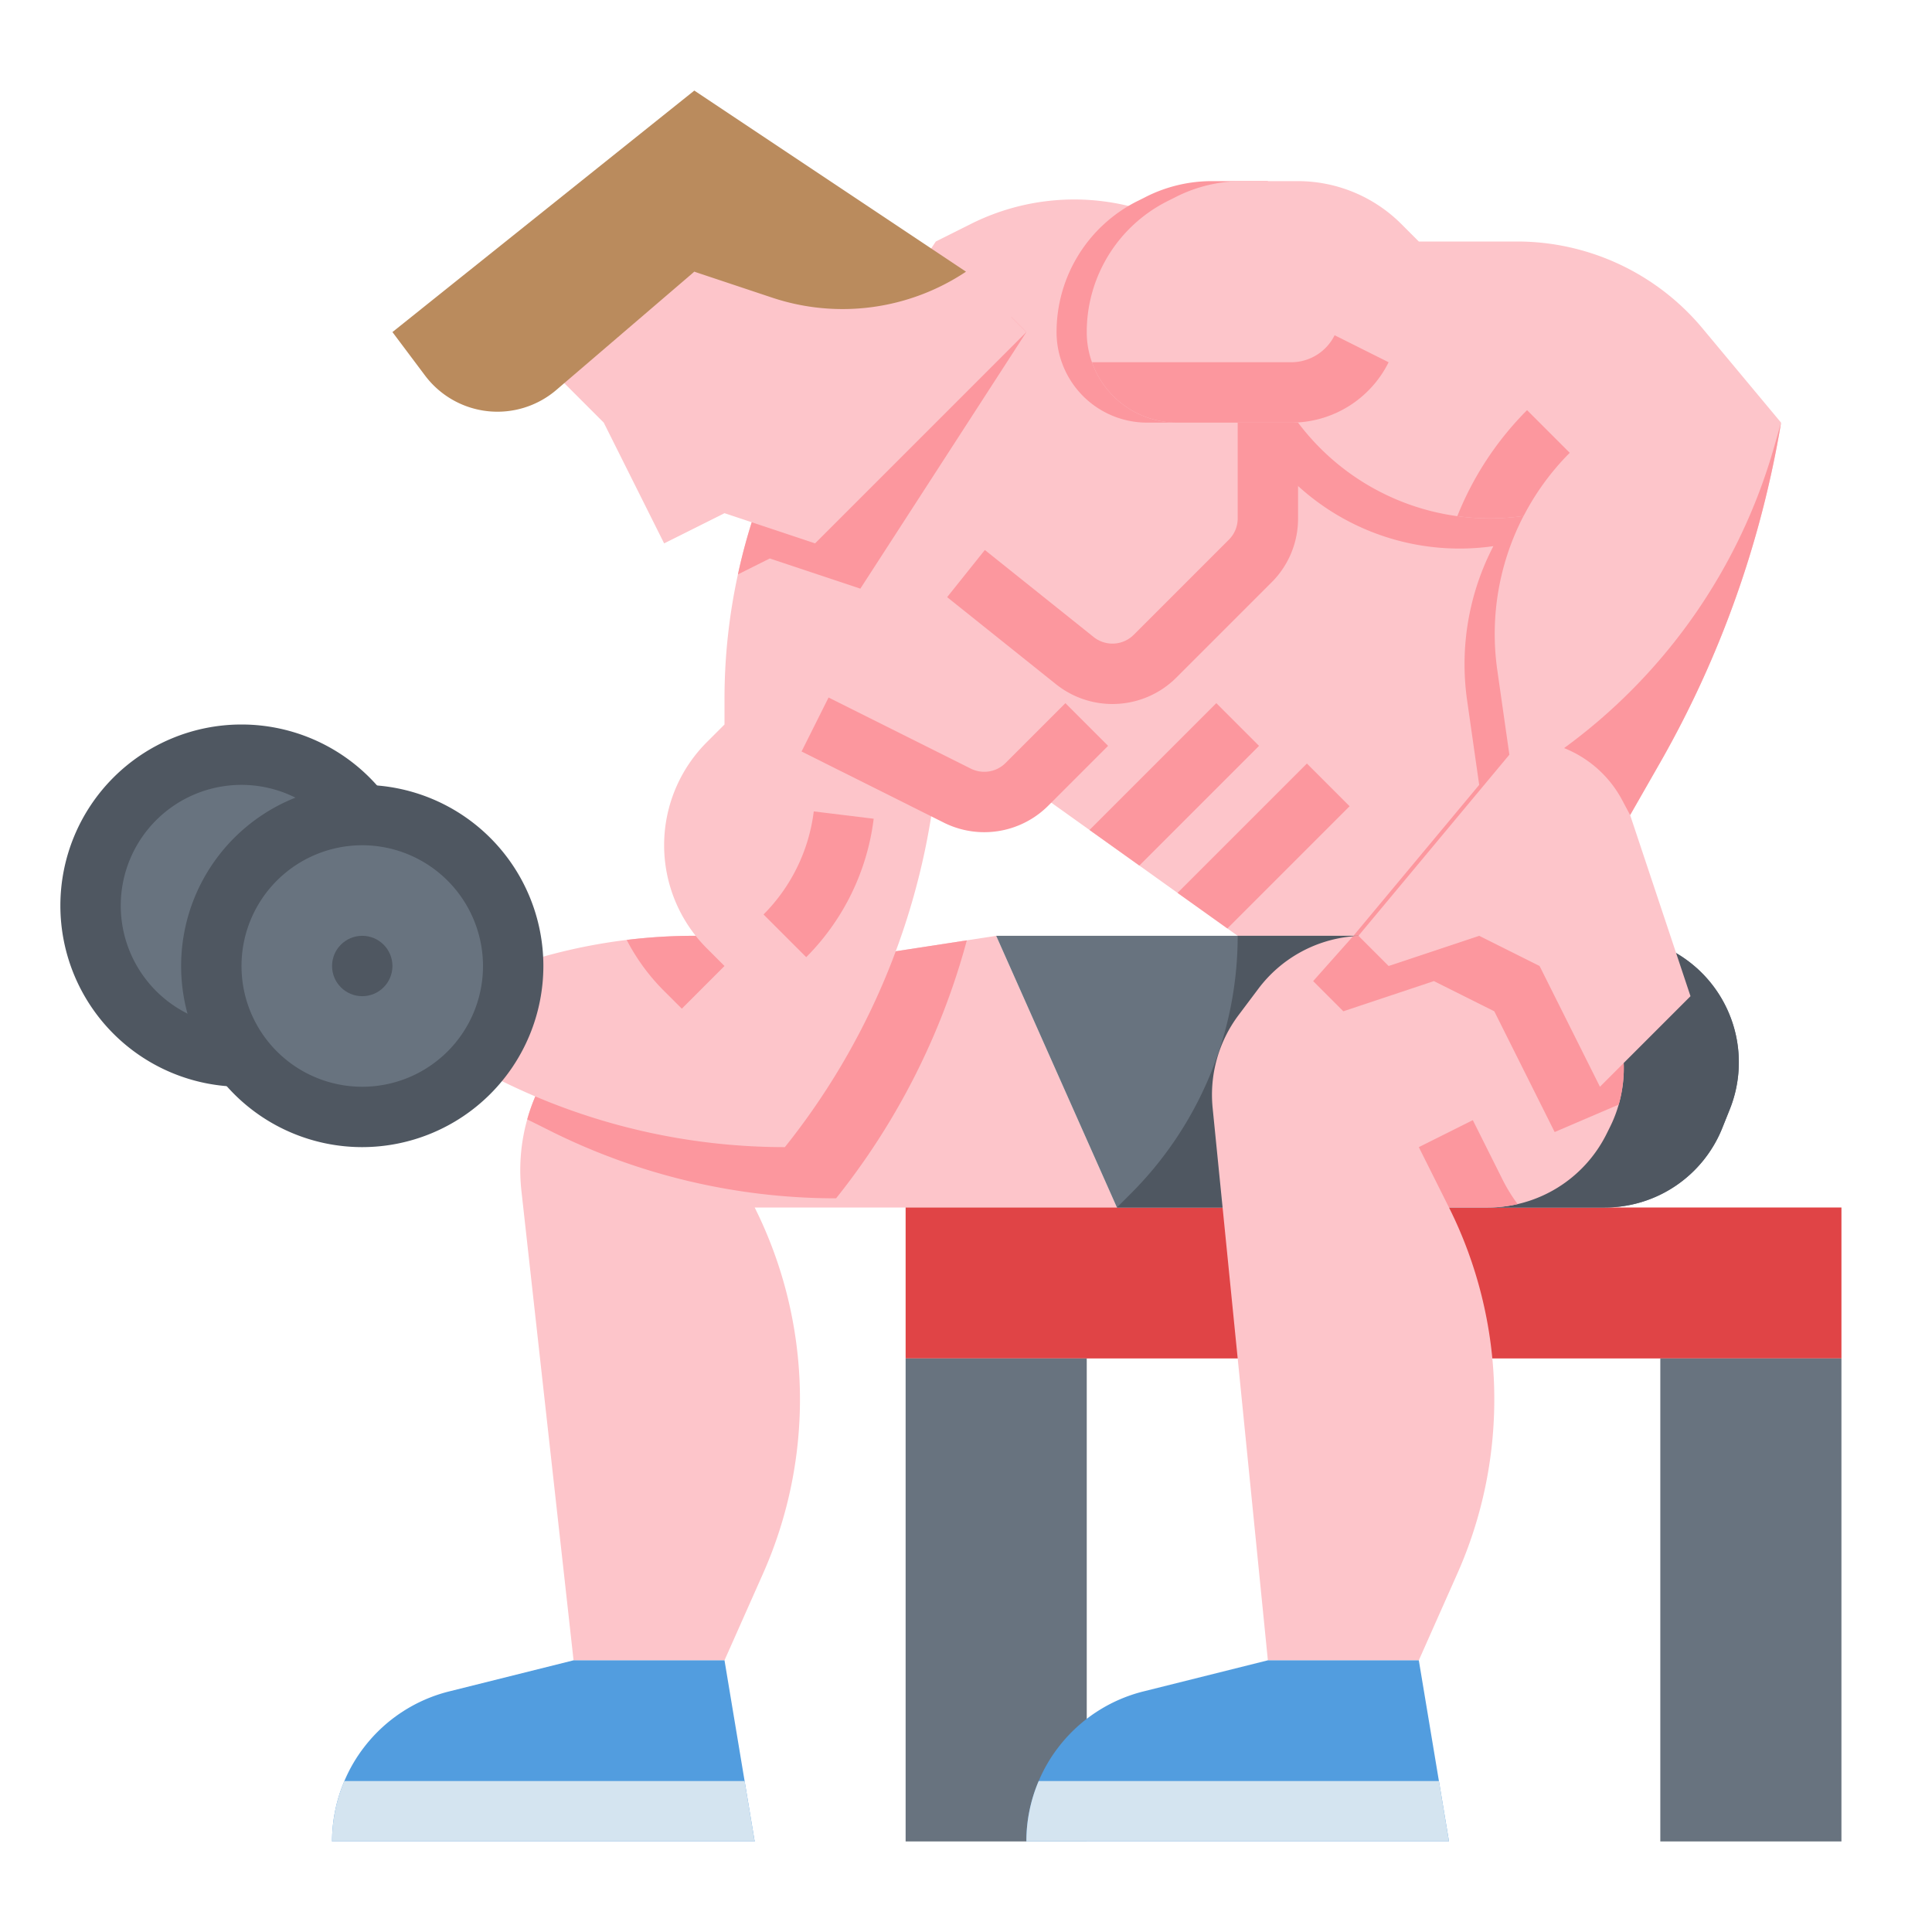 <svg height="512" viewBox="0 0 512 512" width="512" xmlns="http://www.w3.org/2000/svg"><g id="Flat"><path d="m200 320a113.745 113.745 0 0 1 2.2 97.04l-10.2 22.96h-40l-13.82-124.42a49.751 49.751 0 0 1 23.87-48.17 47.954 47.954 0 0 1 5.13-2.68 49.73 49.73 0 0 1 12.88-3.82l15.67-2.41 60.49-9.3 7.78-1.2 32 72z" fill="#fdc5ca"/><path d="m256.22 249.2a186.14 186.14 0 0 1 -8.95 25.64 187.707 187.707 0 0 1 -25.7 42.73 169.504 169.504 0 0 1 -75.78-17.89l-6.07-3.03a49.774 49.774 0 0 1 22.33-29.24 47.954 47.954 0 0 1 5.13-2.68c2.22-.47 4.46-.89 6.7-1.25 7.82-1.27 23.33-2.69 21.85-4.98z" fill="#fc979e"/><path d="m411 248h-83l-2.73-1.95-13.21-9.43-10.12-7.24-13.21-9.43-16.73-11.95a15.698 15.698 0 0 1 -18.12 2.94l-5.88-2.94-.76 5.29a187.676 187.676 0 0 1 -39.24 90.71 169.368 169.368 0 0 1 -75.78-17.89l-12.22-6.11-8-16 25.23-8.41a147.914 147.914 0 0 1 46.77-7.59h.37a38.612 38.612 0 0 1 2.94-51.31l4.69-4.69v-6.7a154.995 154.995 0 0 1 3.56-33.08 152.557 152.557 0 0 1 4.44-16.22l34.67-52 13.33-20 9.37-4.69a61.109 61.109 0 0 1 46.63-3.31h40l1.27 1.14 60.73 54.86z" fill="#fdc5ca"/><path d="m358.67 248 33.33-40-3.2-22.4a67.828 67.828 0 0 1 6.94-40.83.037.037 0 0 1 .01-.03 63.53 63.53 0 0 1 -59.75-24.74v-64a39.4 39.4 0 0 1 9.27 1.14l60.73 54.86 5 136z" fill="#fc979e"/><path d="m260.846 220.539a23.97 23.97 0 0 1 -10.738-2.541l-37.686-18.843 7.156-14.311 37.686 18.843a7.988 7.988 0 0 0 9.233-1.499l15.846-15.846 11.314 11.314-15.846 15.846a23.971 23.971 0 0 1 -16.966 7.036z" fill="#fc979e"/><path d="m294.811 186.568a23.932 23.932 0 0 1 -14.99-5.268l-28.817-23.054 9.994-12.494 28.817 23.054a7.99 7.99 0 0 0 10.654-.59l25.188-25.188a7.944 7.944 0 0 0 2.344-5.656v-33.373h16v33.373a23.843 23.843 0 0 1 -7.029 16.971l-25.188 25.188a23.952 23.952 0 0 1 -16.973 7.037z" fill="#fc979e"/><path d="m272 88-44 68-24-8-8.44 4.22a152.557 152.557 0 0 1 4.44-16.22l34.67-52h33.33z" fill="#fc979e"/><path d="m144 96 16 16 16 32 16-8 24 8 56-56-16-16h-72z" fill="#fdc5ca"/><path d="m256 72-72-48-80 64 8.63 11.507a24 24 0 0 0 34.819 3.822l36.551-31.329 20.636 6.879a58.976 58.976 0 0 0 51.364-6.879z" fill="#ba8b5d"/><path d="m240 320h248v40h-248z" fill="#e04446"/><path d="m240 360h48v128h-48z" fill="#68737f"/><path d="m440 360h48v128h-48z" fill="#68737f"/><path d="m200 488h-112a40.745 40.745 0 0 1 3.26-16 40.242 40.242 0 0 1 5.42-9.22 40.908 40.908 0 0 1 22.36-14.54l32.96-8.24h40l5.33 32z" fill="#529ddf"/><path d="m458.41 293.98-1.98 4.94a33.53 33.53 0 0 1 -31.13 21.08h-129.3l-32-72h163.28a33.524 33.524 0 0 1 31.13 45.98z" fill="#68737f"/><path d="m458.41 293.98-1.98 4.94a33.53 33.53 0 0 1 -31.13 21.08h-129.3l3.72-3.72a96.556 96.556 0 0 0 28.28-68.28h99.28a33.524 33.524 0 0 1 31.13 45.98z" fill="#4f5761"/><path d="m429.11 292.22c-.05.19-.1.36-.14.51a34.879 34.879 0 0 1 -2.35 6.03l-.92 1.85a35.138 35.138 0 0 1 -31.38 19.39h-10.32a113.705 113.705 0 0 1 2.2 97.04l-10.2 22.96h-40l-14.64-146.4a35.139 35.139 0 0 1 6.84-24.54l5.28-7.03a35.065 35.065 0 0 1 24.35-13.83c.24-.03.48-.05.73-.07.98-.09 1.98-.13 2.98-.13h33.7a35.08 35.08 0 0 1 33.87 44.22z" fill="#fdc5ca"/><path d="m402.19 319.1a34.923 34.923 0 0 1 -7.87.9h-10.32l-8-16 14.31-7.15 8 15.99a44.129 44.129 0 0 0 3.88 6.26z" fill="#fc979e"/><path d="m384 488h-112a40.749 40.749 0 0 1 3.26-16 40.243 40.243 0 0 1 5.42-9.22 40.907 40.907 0 0 1 22.36-14.54l32.96-8.24h40l5.33 32z" fill="#529ddf"/><path d="m429.11 292.22c-.05.19-.1.36-.14.51l-16.97 7.27-16-32-16-8-24 8-8-8 10.56-11.87c.98-.09 1.98-.13 2.98-.13h33.7a35.08 35.08 0 0 1 33.87 44.22z" fill="#fc979e"/><path d="m336 48v64h-32a23.98 23.98 0 0 1 -22.62-16 23.64 23.64 0 0 1 -1.38-8 38.814 38.814 0 0 1 21.47-34.73l2.33-1.17a38.783 38.783 0 0 1 17.37-4.1z" fill="#fc979e"/><path d="m432 216 16 48-24 24-16-32-16-8-24 8-8-8 40-48-3.2-22.4a67.828 67.828 0 0 1 6.94-40.83.037.037 0 0 1 .01-.03 63.53 63.53 0 0 1 -59.75-24.74h-32a23.98 23.98 0 0 1 -22.62-16 23.64 23.64 0 0 1 -1.38-8 38.814 38.814 0 0 1 21.47-34.73l2.33-1.17a38.783 38.783 0 0 1 17.37-4.1h14.75a38.83 38.83 0 0 1 27.45 11.37l4.63 4.63h26.02a64.005 64.005 0 0 1 49.17 23.03l20.81 24.97a271.924 271.924 0 0 1 -32.14 90.25z" fill="#fdc5ca"/><g fill="#fc979e"><path d="m368 96a28.797 28.797 0 0 1 -25.89 16h-30.11a23.98 23.98 0 0 1 -22.62-16h52.73a12.867 12.867 0 0 0 11.58-7.16z"/><path d="m416 120a67.717 67.717 0 0 0 -12.23 16.75c-.01.01-.02.01-.03.02a.037.037 0 0 1 .01-.03 63.3 63.3 0 0 1 -17.55.05 83.639 83.639 0 0 1 18.49-28.1z"/><path d="m333.66 197.66-31.72 31.72-13.21-9.43 33.61-33.61z"/><path d="m357.66 213.66-32.39 32.39-13.21-9.43 34.28-34.28z"/><path d="m472 112a271.924 271.924 0 0 1 -32.14 90.25l-7.86 13.75-2.08-3.91a30.04 30.04 0 0 0 -15.42-13.84 149.352 149.352 0 0 0 55.61-79.63z"/></g><circle cx="64" cy="240" fill="#68737f" r="40"/><path d="m64 288a48 48 0 1 1 48-48 48.054 48.054 0 0 1 -48 48zm0-80a32 32 0 1 0 32 32 32.037 32.037 0 0 0 -32-32z" fill="#4f5761"/><circle cx="96" cy="256" fill="#68737f" r="40"/><path d="m96 304a48 48 0 1 1 48-48 48.054 48.054 0 0 1 -48 48zm0-80a32 32 0 1 0 32 32 32.037 32.037 0 0 0 -32-32z" fill="#4f5761"/><circle cx="96" cy="256" fill="#4f5761" r="8"/><path d="m192 256-11.31 11.31-4.69-4.68a54.662 54.662 0 0 1 -9.92-13.54 146.853 146.853 0 0 1 17.92-1.09h.36a38.385 38.385 0 0 0 2.95 3.31z" fill="#fc979e"/><path d="m213.657 253.657-11.314-11.314a46.832 46.832 0 0 0 13.312-27.312l15.883 1.939a62.914 62.914 0 0 1 -17.881 36.688z" fill="#fc979e"/><path d="m384 488h-112a40.749 40.749 0 0 1 3.26-16h106.07z" fill="#d4e4f0"/><path d="m200 488h-112a40.745 40.745 0 0 1 3.26-16h106.07z" fill="#d4e4f0"/></g></svg>